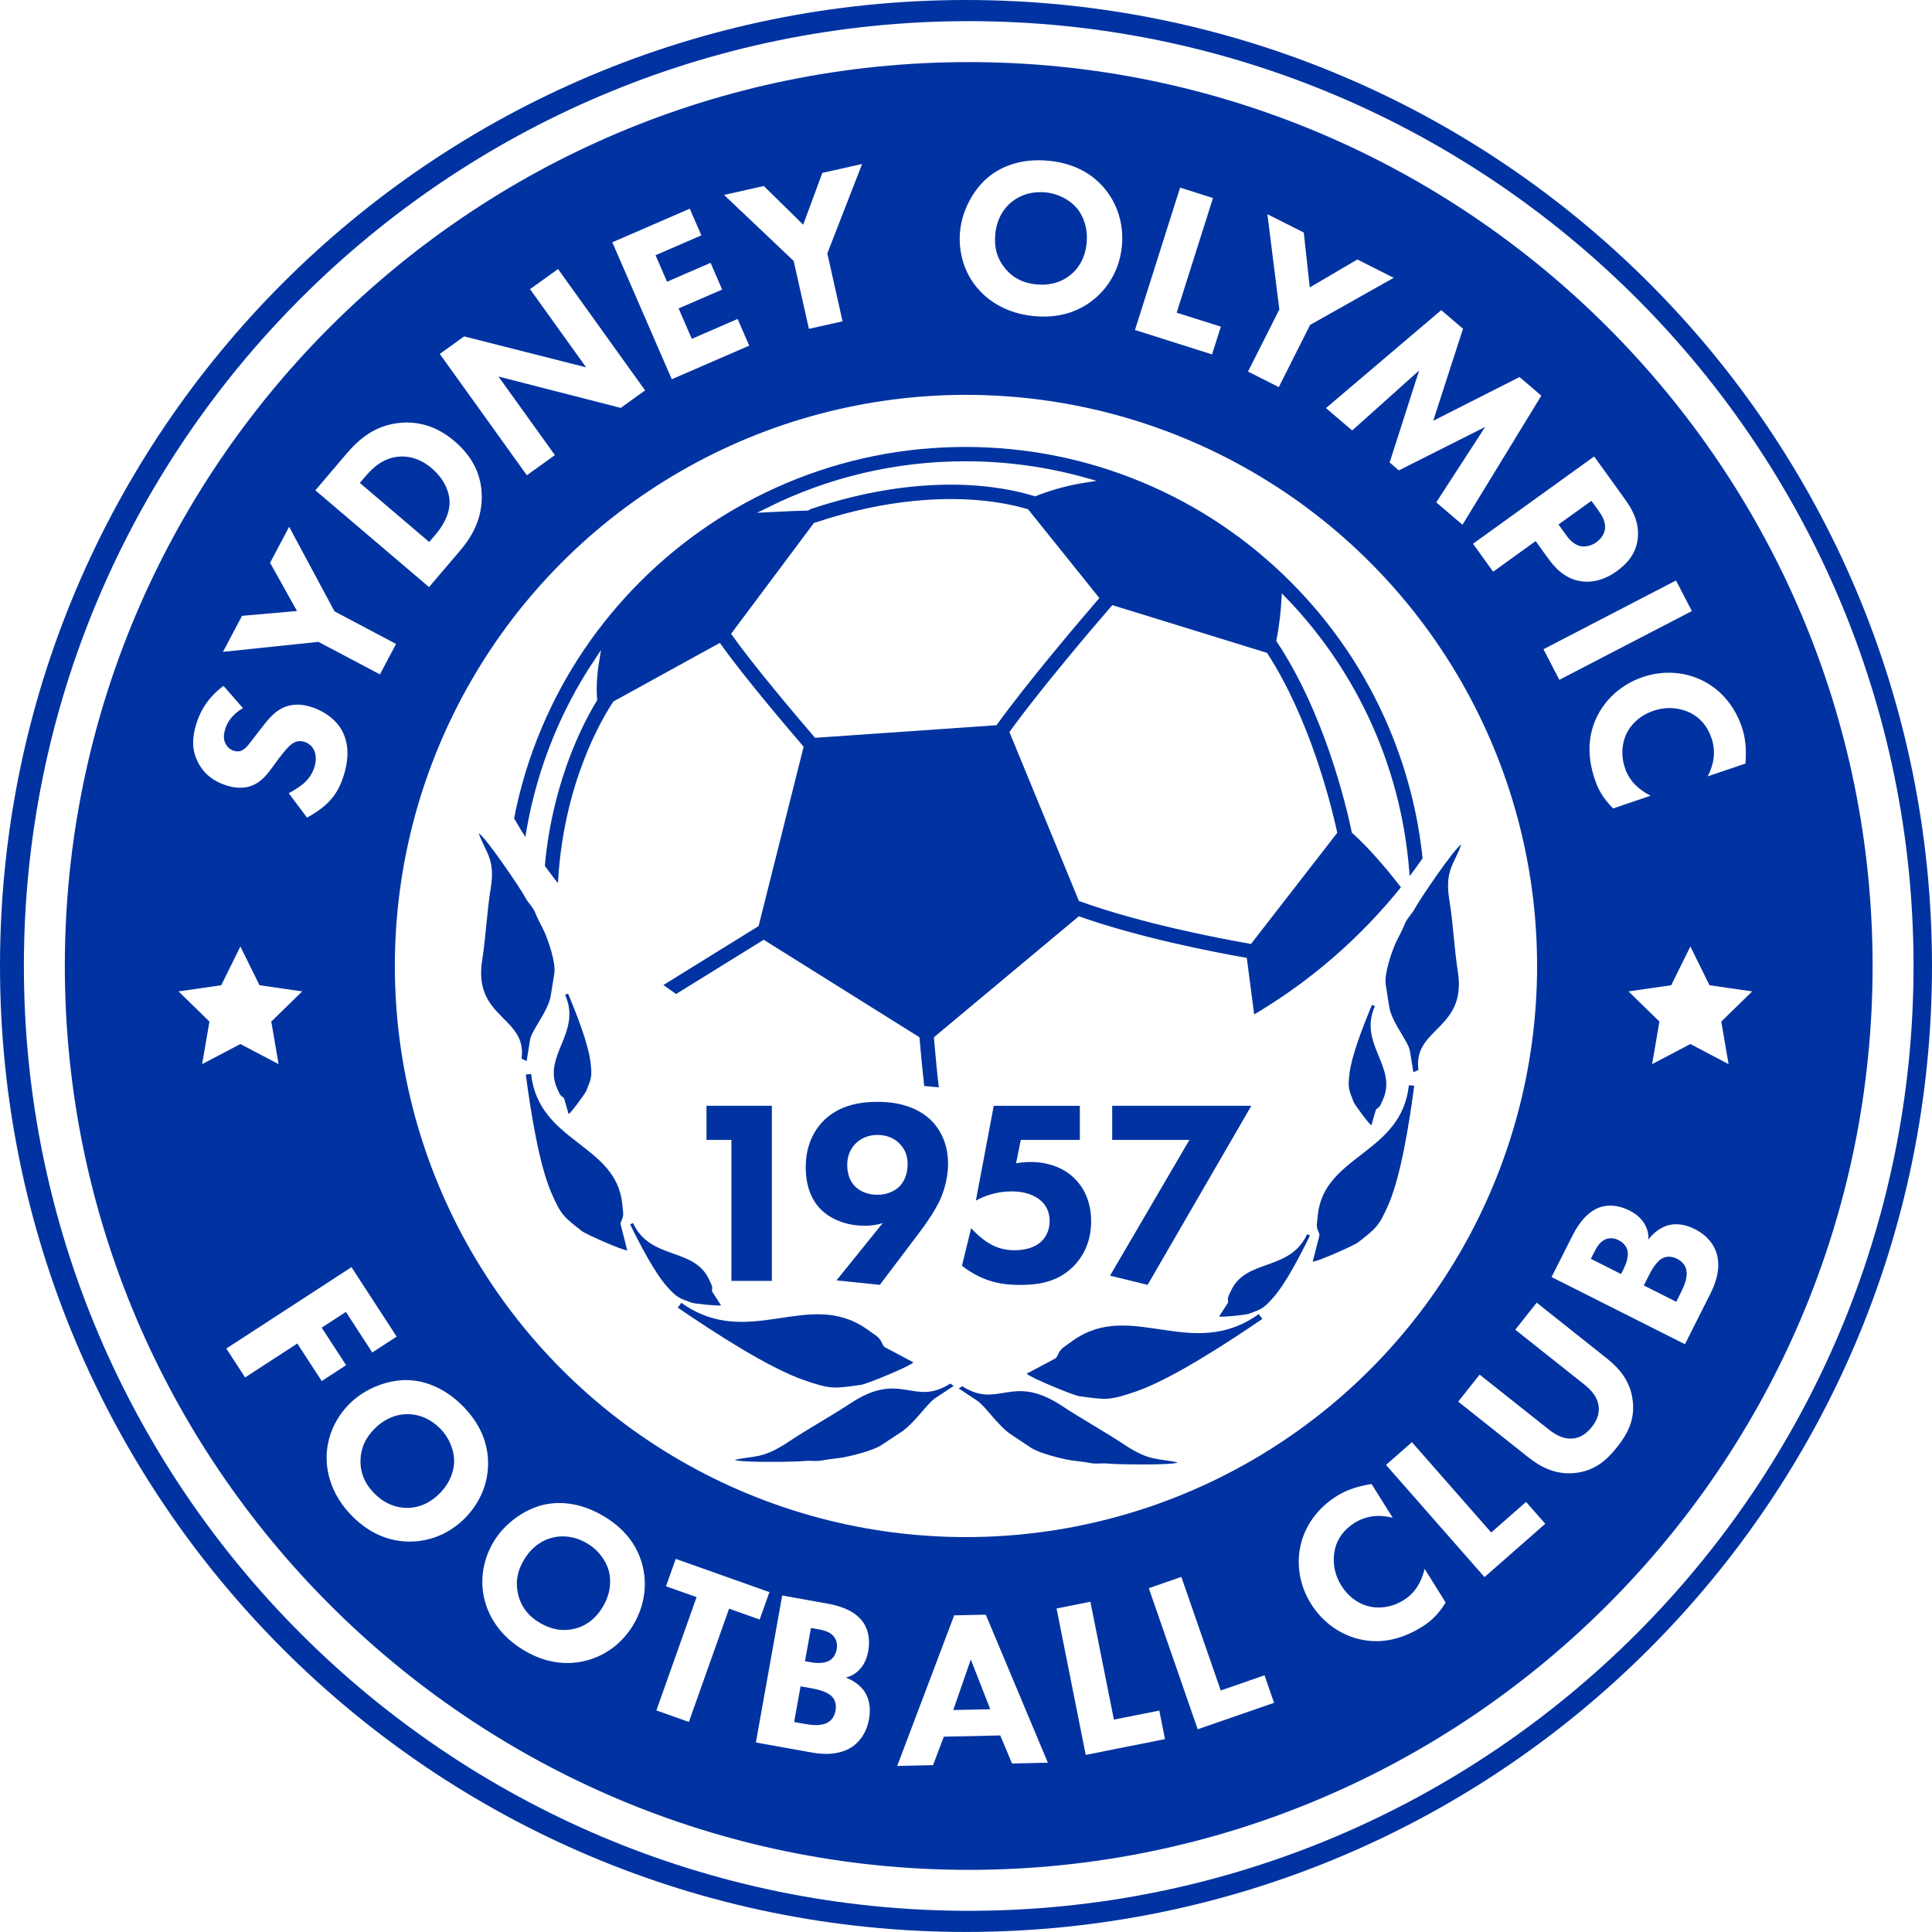 <?xml version="1.0" encoding="UTF-8"?>
<!-- Generator: Adobe Illustrator 27.9.0, SVG Export Plug-In . SVG Version: 6.00 Build 0)  -->
<svg xmlns="http://www.w3.org/2000/svg" xmlns:xlink="http://www.w3.org/1999/xlink" version="1.1" x="0px" y="0px" viewBox="0 0 388.35 388.35" style="enable-background:new 0 0 388.35 388.35;" xml:space="preserve">
<style type="text/css">
	.st0{fill:none;}
	.st1{fill-rule:evenodd;clip-rule:evenodd;fill:none;stroke:#3F6731;stroke-miterlimit:10;}
	.st2{fill:#0033A1;}
	.st3{fill:#FFFFFF;}
	.st4{fill-rule:evenodd;clip-rule:evenodd;fill:#3F6731;}
	.st5{fill-rule:evenodd;clip-rule:evenodd;fill:none;stroke:url(#SVGID_1_);stroke-miterlimit:10;}
	.st6{fill-rule:evenodd;clip-rule:evenodd;fill:#0033A1;}
	.st7{fill:none;stroke:#FFFFFF;stroke-miterlimit:10;}
</style>
<pattern x="-89.29" y="-80.29" width="187.84" height="187.84" patternUnits="userSpaceOnUse" id="Unnamed_Pattern" viewBox="0 -187.84 187.84 187.84" style="overflow:visible;">
	<g>
		<rect y="-187.84" class="st0" width="187.84" height="187.84"></rect>
		<circle class="st1" cx="93.92" cy="-93.92" r="93.42"></circle>
	</g>
</pattern>
<g id="Layer_1">
	<path class="st2" d="M388.35,194.17C388.35,86.93,301.41,0,194.17,0S0,86.93,0,194.17c0,107.24,86.93,194.17,194.17,194.17   S388.35,301.41,388.35,194.17L388.35,194.17z"></path>
	<path class="st0" d="M164.52,115.92c3.22-0.29,6.59,0.2,7.8,0.41c-10.9-7.28-23.48-12.22-37.03-14.15   c-1.55,1.01-3.08,2.05-4.58,3.14c9.56,0.85,17.39,3.16,22.81,5.26C158.72,112.59,162.46,114.66,164.52,115.92z"></path>
	<path class="st0" d="M115.28,150.15l-10.99-17.75c-9.93,14.49-16.47,31.48-18.47,49.81c3.17-0.36,6.54-0.7,10.03-0.99   L115.28,150.15z"></path>
	<path class="st3" d="M125.47,280.64c0.64-0.02,1.28-0.07,1.91-0.11c-0.29-0.23-0.58-0.46-0.86-0.69   C126.1,280.17,125.74,280.44,125.47,280.64z"></path>
	<path class="st3" d="M194.72,384.09C89.99,384.09,4.8,298.9,4.8,194.17S89.99,4.25,194.72,4.25c104.72,0,189.92,85.2,189.92,189.92   S299.44,384.09,194.72,384.09L194.72,384.09z M194.72,12.48c-100.19,0-181.69,81.51-181.69,181.69s81.51,181.69,181.69,181.69   c100.19,0,181.69-81.51,181.69-181.69S294.9,12.48,194.72,12.48L194.72,12.48z"></path>
	<polygon class="st3" points="48.32,190.25 52.16,198.04 60.75,199.28 54.53,205.34 56,213.9 48.32,209.86 40.63,213.9 42.1,205.34    35.88,199.28 44.47,198.04  "></polygon>
	<polygon class="st3" points="339.78,190.25 343.62,198.04 352.21,199.28 345.99,205.34 347.46,213.9 339.78,209.86 332.09,213.9    333.56,205.34 327.34,199.28 335.93,198.04  "></polygon>
	<pattern id="SVGID_1_" xlink:href="#Unnamed_Pattern" patternTransform="matrix(1 0 0 1 -167.131 83.93)">
	</pattern>
	<circle class="st5" cx="195.26" cy="194.31" r="93.42"></circle>
	<circle class="st3" cx="194.17" cy="194.17" r="114.8"></circle>
	<path class="st3" d="M193.26,300.47c-58.61,0-106.3-47.69-106.3-106.3s47.69-106.3,106.3-106.3c58.61,0,106.3,47.69,106.3,106.3   S251.87,300.47,193.26,300.47L193.26,300.47z"></path>
	<g>
		<path class="st6" d="M125.07,241.89c-1.31-12.02-16.81-12.2-18.31-26.01l-1.07,0.11c0.98,7.45,2.67,18.1,5.15,23.81    c1.97,4.52,2.51,4.8,6.09,7.64c0.79,0.63,8.21,3.92,9.16,3.9l-1.32-5.16c-0.18-0.74,0.64-1.08,0.48-2.53L125.07,241.89    L125.07,241.89z"></path>
		<path class="st6" d="M174.35,267.24c-11.77-8.42-23.87,4.3-37.39-5.36l-0.72,0.97c7.42,5.07,18.26,12.09,25.29,14.54    c5.56,1.94,6.23,1.71,11.53,0.98c1.17-0.16,9.83-3.72,10.55-4.52l-5.64-2.99c-0.8-0.43-0.48-1.38-1.89-2.4L174.35,267.24    L174.35,267.24z"></path>
		<path class="st6" d="M142.54,257.21c-3.02-6.57-11.83-3.83-15.3-11.37l-0.58,0.26c1.97,4.04,4.95,9.76,7.44,12.54    c1.97,2.2,2.33,2.26,4.9,3.21c0.57,0.21,5.39,0.71,5.93,0.53l-1.73-2.68c-0.24-0.38,0.16-0.73-0.21-1.52L142.54,257.21    L142.54,257.21z"></path>
		<path class="st6" d="M111.98,218.76l0.43,0.96c0.36,0.79,0.88,0.73,1.01,1.17l0.88,3.05c0.5-0.27,3.34-4.13,3.56-4.69    c1-2.51,1.19-2.81,0.84-5.72c-0.44-3.68-2.78-9.68-4.52-13.81l-0.59,0.25C116.99,207.55,109.03,212.16,111.98,218.76    L111.98,218.76z"></path>
		<path class="st6" d="M111.43,195.62c0.34-2.13-1.3-6.81-2.04-8.4c-0.59-1.25-1.24-2.33-1.77-3.67c-0.53-1.32-1.47-2.04-2.07-3.21    c-0.89-1.71-8.07-12.28-9.31-12.82c1.39,3.95,3.4,5.11,2.37,11.23c-0.69,4.09-1,10-1.67,14.13c-1.95,11.91,9.06,11.37,7.9,19.93    l1.02,0.46l0.69-4.27c0.3-1.92,3.66-5.73,4.16-8.87L111.43,195.62L111.43,195.62z"></path>
		<path class="st6" d="M177.2,290.46l3.9-2.57c2.71-1.79,5.27-5.78,6.92-6.87l3.68-2.44l-0.69-0.46c-7.44,4.74-9.88-2.81-20.15,4.02    c-3.56,2.36-8.83,5.31-12.35,7.67c-5.27,3.52-6.86,2.73-10.8,3.64c0.82,0.57,12.31,0.42,14.09,0.22c1.21-0.14,2.12,0.15,3.46-0.11    c1.35-0.27,2.5-0.34,3.79-0.53C170.69,292.77,175.36,291.68,177.2,290.46L177.2,290.46z"></path>
	</g>
	<g>
		<path class="st6" d="M264.9,244.15l-0.19,1.76c-0.16,1.45,0.66,1.79,0.48,2.53l-1.32,5.16c0.95,0.02,8.37-3.27,9.16-3.9    c3.58-2.84,4.12-3.12,6.09-7.64c2.48-5.71,4.17-16.36,5.15-23.81l-1.07-0.11C281.71,231.95,266.21,232.13,264.9,244.15    L264.9,244.15z"></path>
		<path class="st6" d="M215.62,269.5l-1.72,1.23c-1.42,1.01-1.09,1.97-1.89,2.4l-5.64,2.99c0.72,0.8,9.37,4.36,10.55,4.52    c5.3,0.73,5.97,0.96,11.53-0.98c7.02-2.45,17.86-9.47,25.29-14.54l-0.72-0.97C239.49,273.8,227.39,261.08,215.62,269.5    L215.62,269.5z"></path>
		<path class="st6" d="M247.43,259.47l-0.44,0.96c-0.36,0.79,0.04,1.14-0.21,1.52l-1.73,2.68c0.53,0.18,5.36-0.32,5.93-0.53    c2.57-0.95,2.93-1.01,4.9-3.21c2.49-2.78,5.47-8.5,7.44-12.54l-0.58-0.26C259.26,255.64,250.45,252.9,247.43,259.47L247.43,259.47    z"></path>
		<path class="st6" d="M277.99,221.02c2.95-6.6-5.01-11.21-1.62-18.78l-0.59-0.25c-1.74,4.14-4.08,10.14-4.52,13.81    c-0.35,2.91-0.15,3.21,0.84,5.72c0.22,0.56,3.07,4.42,3.56,4.69l0.88-3.05c0.13-0.43,0.66-0.37,1.01-1.17L277.99,221.02    L277.99,221.02z"></path>
		<path class="st6" d="M278.54,197.88l0.71,4.51c0.5,3.14,3.86,6.95,4.16,8.87l0.69,4.27l1.02-0.46c-1.16-8.56,9.85-8.02,7.9-19.93    c-0.67-4.12-0.98-10.04-1.67-14.13c-1.02-6.12,0.99-7.28,2.37-11.23c-1.25,0.54-8.42,11.12-9.31,12.82    c-0.6,1.16-1.55,1.89-2.07,3.21c-0.53,1.34-1.18,2.41-1.77,3.67C279.83,191.07,278.2,195.75,278.54,197.88L278.54,197.88z"></path>
		<path class="st6" d="M207.22,291c1.84,1.21,6.52,2.3,8.15,2.55c1.29,0.19,2.44,0.26,3.79,0.53c1.33,0.26,2.24-0.03,3.46,0.11    c1.79,0.2,13.27,0.36,14.09-0.22c-3.94-0.91-5.53-0.12-10.8-3.64c-3.52-2.35-8.8-5.31-12.35-7.67    c-10.27-6.82-12.71,0.72-20.15-4.02l-0.69,0.46l3.68,2.44c1.66,1.09,4.21,5.09,6.92,6.87L207.22,291L207.22,291z"></path>
	</g>
	<g id="XMLID_2_">
		<g>
			<path class="st2" d="M157.88,96.65c11.46-4.84,23.63-7.31,36.17-7.31c12.55,0,24.71,2.46,36.17,7.31     c11.07,4.68,21,11.38,29.53,19.91c8.54,8.54,15.24,18.47,19.91,29.53c3.6,8.52,5.89,17.43,6.82,26.59     c-1.14,1.64-2.31,3.24-3.54,4.8c-1.17-22.12-10.38-42.1-24.81-57.05c-0.12,2.01-0.4,5.13-1.03,8.29     c9.52,14.31,13.92,32.65,15.13,38.39c4.02,3.59,8.08,8.66,10.04,11.23c-8.44,10.57-18.79,19.54-30.54,26.37l-1.53-11.75     c-6.69-1.17-21.05-3.97-33.22-8.22l-28.71,23.97c0.3,3.63,0.66,7.12,1.04,10.39c-1.33-0.1-2.65-0.22-3.96-0.37     c-0.36-3.15-0.69-6.48-0.98-9.95l-30.83-19.3L135.9,200.4c-1.16-0.79-2.31-1.61-3.43-2.44l19.59-12.13l8.94-35.61     c-3.2-3.72-12.03-14.12-16.44-20.34l-20.9,11.5c-0.75,1.13-3.37,5.25-5.86,11.69c-2.27,5.91-4.81,14.84-5.19,25.82     c-1.24-1.54-2.44-3.11-3.6-4.71c0.84-9.49,3.15-17.26,5.22-22.64c2-5.15,4.06-8.87,5.31-10.92c-0.29-3.2,0.2-6.54,0.4-7.74     c-7.22,10.82-12.13,23.31-14.03,36.76c-1.07-1.66-2.1-3.34-3.09-5.05c1.21-6.33,3.09-12.51,5.62-18.5     c4.68-11.06,11.38-20.99,19.91-29.53C136.89,108.03,146.82,101.33,157.88,96.65z M218.09,96.5c-7.65-2.13-15.71-3.29-24.04-3.29     c-14.18,0-27.59,3.33-39.49,9.22c3.49-0.18,5.99-0.28,7.74-0.32c0.17-0.13,0.36-0.23,0.56-0.3c11.19-3.74,20.68-4.91,28.22-4.91     c7.99,0,13.76,1.32,16.97,2.32C210.38,98.31,213.83,97.18,218.09,96.5z M197.34,101.12c-7.1-0.69-18.62-0.51-33.26,4.39     c-0.05,0.02-0.11,0.04-0.17,0.05l-16.33,21.86c4.22,6.01,13.36,16.76,16.47,20.39l35.99-2.5c6.2-8.58,16.03-20.14,20.29-25.09     l-13.98-17.41C204.32,102.21,201.27,101.5,197.34,101.12z M254.37,131.66l-30.63-9.45c-3.88,4.5-13.93,16.27-20.28,25l13.78,33.5     c12.19,4.39,27.41,7.32,34,8.49l17.02-21.93C266.93,161.26,262.73,144.65,254.37,131.66z"></path>
			<path class="st3" d="M194.05,93.22c8.33,0,16.39,1.15,24.04,3.29c-4.26,0.67-7.71,1.81-10.04,2.73c-3.22-1-8.98-2.32-16.97-2.32     c-7.53,0-17.03,1.17-28.22,4.91c-0.2,0.07-0.39,0.17-0.56,0.3c-1.76,0.04-4.25,0.14-7.74,0.32     C166.45,96.54,179.86,93.22,194.05,93.22z"></path>
			<path class="st3" d="M164.08,105.5c14.64-4.89,26.16-5.08,33.26-4.39c3.93,0.39,6.98,1.09,9.01,1.68l13.98,17.41     c-4.26,4.95-14.08,16.52-20.29,25.09l-35.99,2.5c-3.11-3.62-12.25-14.37-16.47-20.39l16.33-21.86     C163.97,105.54,164.03,105.52,164.08,105.5z"></path>
			<path class="st3" d="M223.73,122.21l30.63,9.45c8.37,12.99,12.57,29.61,13.9,35.61l-17.02,21.93c-6.59-1.16-21.82-4.1-34-8.49     l-13.78-33.5C209.81,138.48,219.85,126.7,223.73,122.21z"></path>
			<path class="st3" d="M257.08,128.72c0.64-3.16,0.91-6.27,1.03-8.29c14.43,14.95,23.64,34.93,24.81,57.05l-0.67,0.85     c-1.97-2.56-6.02-7.63-10.04-11.23C271,161.37,266.6,143.03,257.08,128.72z"></path>
		</g>
		<g>
			<path class="st7" d="M282.93,177.48c1.23-1.57,2.4-3.17,3.54-4.8c-0.93-9.16-3.22-18.07-6.82-26.59     c-4.67-11.06-11.37-20.99-19.91-29.53c-8.53-8.53-18.46-15.23-29.53-19.91c-11.45-4.84-23.62-7.31-36.17-7.31     c-12.54,0-24.7,2.46-36.17,7.31c-11.06,4.68-20.99,11.38-29.53,19.91c-8.53,8.54-15.23,18.47-19.91,29.53     c-2.53,5.99-4.41,12.17-5.62,18.5c0.98,1.71,2.01,3.39,3.09,5.05c1.91-13.46,6.82-25.95,14.03-36.76c-0.2,1.2-0.68,4.55-0.4,7.74     c-1.25,2.04-3.31,5.77-5.31,10.92c-2.07,5.38-4.38,13.15-5.22,22.64c1.16,1.61,2.36,3.18,3.6,4.71     c0.38-10.98,2.92-19.91,5.19-25.82c2.48-6.44,5.1-10.56,5.86-11.69l20.9-11.5c4.41,6.21,13.24,16.62,16.44,20.34l-8.94,35.61     l-19.59,12.13c1.12,0.83,2.27,1.65,3.43,2.44l17.62-10.91l30.83,19.3c0.29,3.46,0.63,6.8,0.98,9.95     c1.31,0.15,2.63,0.27,3.96,0.37c-0.39-3.28-0.74-6.76-1.04-10.39l28.71-23.97c12.17,4.25,26.53,7.05,33.22,8.22l1.53,11.75     c11.75-6.83,22.1-15.8,30.54-26.37c-1.97-2.56-6.02-7.63-10.04-11.23c-1.21-5.74-5.61-24.08-15.13-38.39     c0.64-3.16,0.91-6.27,1.03-8.29C272.55,135.38,281.76,155.36,282.93,177.48z"></path>
			<path class="st7" d="M254.37,131.66c8.37,12.99,12.57,29.61,13.9,35.61l-17.02,21.93c-6.59-1.16-21.82-4.1-34-8.49l-13.78-33.5     c6.35-8.73,16.4-20.51,20.28-25L254.37,131.66z"></path>
			<path class="st7" d="M194.05,93.22c8.33,0,16.39,1.15,24.04,3.29c-4.26,0.67-7.71,1.81-10.04,2.73c-3.22-1-8.98-2.32-16.97-2.32     c-7.53,0-17.03,1.17-28.22,4.91c-0.2,0.07-0.39,0.17-0.56,0.3c-1.76,0.04-4.25,0.14-7.74,0.32     C166.45,96.54,179.86,93.22,194.05,93.22z"></path>
			<path class="st7" d="M163.91,105.55c0.06-0.01,0.12-0.03,0.17-0.05c14.64-4.89,26.16-5.08,33.26-4.39     c3.93,0.39,6.98,1.09,9.01,1.68l13.98,17.41c-4.26,4.95-14.08,16.52-20.29,25.09l-35.99,2.5c-3.11-3.62-12.25-14.37-16.47-20.39     L163.91,105.55z"></path>
		</g>
	</g>
</g>
<g id="Layer_2">
	<g>
		<path class="st3" d="M48.83,142.34c-2.6,1.55-3.3,3.36-3.55,4.18c-0.28,0.9-0.5,2.06,0.13,3.1c0.3,0.56,0.85,1.06,1.58,1.29    c0.69,0.21,1.27,0.16,1.79-0.15c0.86-0.49,1.42-1.4,2.75-3.11l1.48-1.9c0.86-1.1,1.98-2.45,3.4-3.24c2.11-1.18,4.3-0.98,5.98-0.46    c2.97,0.92,5.23,2.75,6.31,4.73c1.88,3.36,1,7.14,0.41,9.03c-0.64,2.06-1.5,3.78-2.96,5.3c-1.18,1.24-3.03,2.5-4.44,3.24    l-3.67-4.9c0.96-0.5,2.3-1.36,3.02-1.99c1.03-0.91,1.73-1.96,2.15-3.29c0.27-0.86,0.47-2.12-0.06-3.31c-0.3-0.71-0.93-1.42-2-1.75    c-0.95-0.29-1.67-0.09-2.37,0.35c-0.88,0.57-2.07,2.14-2.63,2.86l-1.55,2.11c-0.88,1.19-1.96,2.55-3.51,3.29    c-2.06,1.01-4.14,0.6-5.52,0.18c-2.54-0.79-4.45-2.22-5.68-4.49c-1.44-2.66-1.25-5.24-0.43-7.9c0.61-1.98,1.94-5.05,5.47-7.64    L48.83,142.34z"></path>
		<path class="st3" d="M64.01,129.02l-19.19,2.01l3.83-7.24l11.05-0.97l-5.41-9.69l3.83-7.24l9.12,17l12.37,6.55l-3.24,6.12    L64.01,129.02z"></path>
		<path class="st3" d="M69.54,91.33c2.57-3.02,5.73-5.82,10.83-6.33c3.67-0.36,7.43,0.65,10.99,3.68c3.6,3.06,5.15,6.51,5.43,10    c0.5,5.87-2.61,10.01-4.25,11.93l-6.3,7.4L63.39,98.56L69.54,91.33z M86.28,108.95l1.2-1.41c0.93-1.1,2.87-3.58,2.89-6.52    c0.02-2.11-1.08-4.77-3.62-6.92c-2.47-2.1-4.89-2.45-6.54-2.32c-3.17,0.25-5.31,2.28-6.68,3.89l-1.2,1.4L86.28,108.95z"></path>
		<path class="st3" d="M105.9,95.53L88.4,71.14l4.9-3.52l24.52,6.22l-11.28-15.72l5.63-4.04l17.5,24.39l-4.9,3.52l-24.57-6.3    l11.34,15.79L105.9,95.53z"></path>
		<path class="st3" d="M140.98,47.31l-9.21,3.99l2.31,5.33l8.75-3.8l2.33,5.37l-8.75,3.8l2.65,6.11l9.21-4l2.33,5.37l-15.57,6.75    L123.08,48.7l15.57-6.75L140.98,47.31z"></path>
		<path class="st3" d="M159.54,52.46l-14-13.28l7.99-1.79l7.92,7.77l3.85-10.41l7.99-1.79l-6.99,17.98l3.06,13.65l-6.76,1.51    L159.54,52.46z"></path>
		<path class="st3" d="M221.97,37.82c2.55,3.01,3.99,7.14,3.53,11.75c-0.4,3.98-2.24,7.92-5.78,10.73    c-3.04,2.41-6.98,3.73-11.99,3.23c-5.6-0.56-9.18-3.18-11.2-5.55c-2.6-2.97-3.98-7.18-3.54-11.57c0.43-4.3,2.79-8.45,5.74-10.87    c2.22-1.81,6.17-3.81,12.12-3.22C215.5,32.79,219.26,34.61,221.97,37.82z M203.38,40.57c-1.42,1.12-2.99,3.18-3.32,6.5    c-0.27,2.73,0.4,5.01,2.06,6.99c1.74,2.03,3.83,2.87,6.16,3.1c3.04,0.3,5.31-0.6,6.88-1.89c1.28-1,2.92-2.96,3.26-6.41    c0.31-3.09-0.72-5.5-1.93-6.98c-1.33-1.58-3.59-2.94-6.33-3.21C207.57,38.42,205.15,39.12,203.38,40.57z"></path>
		<path class="st3" d="M243.82,39.81l-7.3,23.04l8.88,2.81l-1.77,5.58l-15.49-4.91l9.07-28.62L243.82,39.81z"></path>
		<path class="st3" d="M257.16,62.2l-2.4-19.14l7.31,3.68l1.2,11.03l9.57-5.61l7.31,3.68l-16.81,9.47l-6.29,12.5l-6.19-3.12    L257.16,62.2z"></path>
		<path class="st3" d="M266.53,82.03l23.17-19.69l4.38,3.74l-5.99,18.5l17.35-8.79l4.38,3.74l-15.85,25.95l-5.27-4.5l9.83-15.16    l-17.35,8.73l-1.85-1.58l5.93-18.5L271.8,86.53L266.53,82.03z"></path>
		<path class="st3" d="M326.61,100.31c1.53,2.12,2.92,4.67,2.6,7.84c-0.32,3.4-2.52,5.42-4.2,6.64c-3.07,2.21-5.62,2.28-7.23,2.05    c-3.37-0.51-5.39-2.94-6.63-4.65l-2.47-3.43l-8.54,6.16l-4.05-5.62l24.35-17.55L326.61,100.31z M313.27,105.43l1.45,2.01    c0.55,0.77,1.56,2.09,3.1,2.37c0.88,0.14,2.01-0.06,3.07-0.82c1.02-0.74,1.6-1.71,1.72-2.62c0.2-1.42-0.56-2.7-1.35-3.8l-1.37-1.9    L313.27,105.43z"></path>
		<path class="st3" d="M340.08,122.83l-26.64,13.82l-3.19-6.15l26.64-13.82L340.08,122.83z"></path>
		<path class="st3" d="M324.26,162.5c-2.13-2.08-3.08-4.04-3.66-5.75c-1.78-5.24-1.19-9.39,0.35-12.57    c1.61-3.39,4.72-6.54,9.28-8.09c4.48-1.52,8.86-0.91,12.2,0.81c3.28,1.69,6.19,4.79,7.69,9.23c0.64,1.88,0.99,4.18,0.73,7.35    l-7.59,2.57c1.04-1.97,1.8-4.65,0.77-7.67c-0.81-2.39-2.23-4.05-4.18-5.05c-2.07-1.06-4.75-1.38-7.47-0.46    c-2.94,1-4.63,2.9-5.43,4.59c-0.4,0.8-1.49,3.45-0.31,6.95c0.58,1.71,1.83,3.85,5.15,5.53L324.26,162.5z"></path>
	</g>
	<g>
		<path class="st3" d="M74.83,271.86l-5.3-8.15l-4.87,3.16l4.91,7.54l-4.9,3.19l-4.91-7.54l-10.49,6.82l-3.78-5.81l25.16-16.36    l9.08,13.96L74.83,271.86z"></path>
		<path class="st3" d="M98.11,294.01c0.04,3.95-1.49,8.04-4.79,11.29c-2.85,2.81-6.78,4.66-11.29,4.57    c-3.88-0.09-7.75-1.58-11.29-5.17c-3.95-4-5.03-8.31-5.08-11.42c-0.1-3.95,1.52-8.07,4.66-11.17c3.08-3.03,7.54-4.72,11.36-4.7    c2.86,0.02,7.18,1,11.39,5.26C96.35,286.02,98.07,289.81,98.11,294.01z M82.04,284.26c-1.81-0.04-4.33,0.54-6.7,2.88    c-1.95,1.93-2.89,4.12-2.88,6.7c0.05,2.67,1.11,4.65,2.76,6.32c2.15,2.18,4.47,2.92,6.5,2.94c1.62,0.04,4.14-0.42,6.6-2.85    c2.21-2.18,2.96-4.69,2.97-6.6c-0.02-2.07-0.89-4.56-2.82-6.51C86.65,285.28,84.33,284.28,82.04,284.26z"></path>
		<path class="st3" d="M129.08,314.42c1.04,3.81,0.61,8.15-1.75,12.14c-2.04,3.45-5.37,6.24-9.76,7.3c-3.78,0.9-7.9,0.45-12.24-2.12    c-4.84-2.87-6.99-6.75-7.82-9.76c-1.1-3.79-0.59-8.19,1.66-11.99c2.2-3.72,6.09-6.49,9.79-7.44c2.77-0.71,7.2-0.86,12.35,2.19    C125.34,307.13,127.97,310.36,129.08,314.42z M111.05,309.08c-1.77,0.42-4.05,1.63-5.75,4.5c-1.4,2.36-1.75,4.72-1.08,7.21    c0.73,2.57,2.26,4.22,4.28,5.41c2.63,1.56,5.07,1.69,7.04,1.18c1.58-0.37,3.9-1.46,5.66-4.44c1.58-2.67,1.67-5.29,1.19-7.14    c-0.54-2-2.02-4.18-4.39-5.58C115.77,308.89,113.27,308.51,111.05,309.08z"></path>
		<path class="st3" d="M146.55,323.36l-8.08,22.77l-6.53-2.32l8.08-22.77l-6.15-2.18l1.96-5.51l18.83,6.68l-1.96,5.51L146.55,323.36    z"></path>
		<path class="st3" d="M166.26,322.33c1.59,0.29,5.21,1.02,7.13,3.61c1.58,2.16,1.36,4.68,1.13,5.96c-0.21,1.15-0.62,2.45-1.65,3.59    c-0.98,1.1-2.11,1.54-2.87,1.73c1.38,0.47,2.85,1.47,3.72,2.72c0.8,1.15,1.43,3,0.96,5.61c-0.53,2.97-2.02,4.62-3.37,5.57    c-2.86,1.91-6.43,1.46-8.25,1.13l-11.12-1.99l5.29-29.55L166.26,322.33z M159.63,346.15l1.64,0.29c1.73,0.31,3.82,0.64,5.26-0.29    c0.72-0.46,1.23-1.24,1.42-2.31c0.21-1.2-0.13-2.08-0.5-2.56c-1-1.32-3.3-1.73-4.67-1.98l-1.86-0.33L159.63,346.15z     M161.81,333.92l1.11,0.2c0.93,0.17,2.5,0.31,3.61-0.22c0.7-0.33,1.43-1.11,1.66-2.4c0.23-1.29-0.25-2.19-0.71-2.69    c-0.84-0.93-2.17-1.16-3.41-1.39l-1.06-0.19L161.81,333.92z"></path>
		<path class="st3" d="M201.06,348.84l-11.34,0.25l-2.17,5.72l-7.2,0.16l11.45-30.27l6.35-0.14l12.48,29.76l-7.2,0.16L201.06,348.84    z M199.05,343.57l-3.91-10l-3.52,10.16L199.05,343.57z"></path>
		<path class="st3" d="M219.18,321.96l4.72,23.7l9.13-1.82l1.14,5.74l-15.93,3.17l-5.86-29.43L219.18,321.96z"></path>
		<path class="st3" d="M237.46,316.97l7.92,22.83l8.8-3.05l1.92,5.53l-15.35,5.32l-9.83-28.36L237.46,316.97z"></path>
		<path class="st3" d="M290.59,322.12c-1.54,2.55-3.22,3.93-4.75,4.88c-4.69,2.94-8.86,3.31-12.31,2.55    c-3.67-0.78-7.45-3.09-10.01-7.17c-2.51-4.01-2.93-8.41-2.02-12.06c0.89-3.58,3.24-7.12,7.21-9.61c1.68-1.05,3.84-1.92,6.99-2.41    l4.25,6.79c-2.16-0.56-4.94-0.68-7.65,1.01c-2.14,1.34-3.42,3.1-3.95,5.23c-0.55,2.26-0.26,4.94,1.27,7.38    c1.65,2.63,3.88,3.83,5.72,4.22c0.87,0.2,3.7,0.66,6.83-1.3c1.53-0.96,3.32-2.66,4.19-6.28L290.59,322.12z"></path>
		<path class="st3" d="M283.81,289.89l15.94,18.16l7-6.15l3.86,4.39l-12.21,10.72l-19.8-22.55L283.81,289.89z"></path>
		<path class="st3" d="M322.82,272.92c2.26,1.79,4.82,4.28,5.36,8.51c0.54,4.1-1.18,6.99-3.14,9.46c-1.96,2.47-4.38,4.79-8.5,5.2    c-4.24,0.42-7.25-1.51-9.51-3.3l-13.92-11.05l4.31-5.43l13.78,10.94c1.02,0.81,2.8,2.11,4.93,1.9c1.78-0.14,3.02-1.28,3.83-2.3    c0.81-1.02,1.64-2.49,1.37-4.26c-0.28-2.11-1.95-3.56-2.97-4.37l-13.78-10.94l4.31-5.43L322.82,272.92z"></path>
		<path class="st3" d="M316.01,248.51c0.73-1.45,2.47-4.7,5.49-5.8c2.52-0.9,4.87,0.03,6.04,0.62c1.04,0.53,2.17,1.29,2.97,2.6    c0.78,1.25,0.88,2.46,0.84,3.24c0.85-1.19,2.22-2.31,3.67-2.79c1.33-0.44,3.28-0.52,5.65,0.68c2.69,1.36,3.86,3.25,4.37,4.82    c1.02,3.28-0.44,6.58-1.27,8.23l-5.08,10.09l-26.81-13.5L316.01,248.51z M325.85,256.09l0.51-1.01c0.42-0.84,1.01-2.31,0.82-3.52    c-0.12-0.76-0.66-1.69-1.83-2.28c-1.17-0.59-2.17-0.39-2.78-0.09c-1.13,0.54-1.74,1.75-2.3,2.87l-0.49,0.97L325.85,256.09z     M336.94,261.67l0.75-1.49c0.79-1.57,1.7-3.48,1.22-5.13c-0.24-0.83-0.84-1.53-1.81-2.02c-1.08-0.55-2.03-0.47-2.6-0.25    c-1.55,0.58-2.6,2.67-3.23,3.92l-0.85,1.69L336.94,261.67z"></path>
	</g>
	<g>
		<path class="st2" d="M147.02,229.13h-5.01v-6.86h13.14v35.2h-8.13V229.13z"></path>
		<path class="st2" d="M168.14,257.37l9.29-11.51c-1.21,0.37-2.38,0.53-3.54,0.53c-3.8,0-6.91-1.32-8.87-3.27    c-1.9-1.9-3.06-4.7-3.06-8.5c0-5.23,2.38-8.08,3.43-9.18c3.43-3.59,8.23-3.96,11.03-3.96c5.54,0,8.71,1.85,10.56,3.54    c1.74,1.64,3.59,4.54,3.59,8.92c0,2.22-0.53,4.8-1.58,7.18c-0.9,1.95-2.48,4.38-4.12,6.54l-8.02,10.61L168.14,257.37z     M172.15,229.71c-0.69,0.63-1.85,2.01-1.85,4.43c0,2.22,0.79,3.64,1.79,4.54c1.11,1,2.69,1.48,4.28,1.48    c1.79,0,3.27-0.63,4.28-1.53c0.84-0.79,1.79-2.22,1.79-4.64c0-1.69-0.53-3.06-1.79-4.28c-0.84-0.79-2.22-1.58-4.28-1.58    C174.74,228.13,173.21,228.71,172.15,229.71z"></path>
		<path class="st2" d="M217.07,229.13h-11.88l-0.95,4.7c0.9-0.16,2.01-0.26,2.9-0.26c3.96,0,7.02,1.42,8.97,3.43    c1.58,1.58,3.22,4.33,3.22,8.5c0,4.54-1.95,7.44-3.59,9.08c-3.22,3.17-7.07,3.7-10.66,3.7c-3.32,0-7.28-0.42-11.72-3.85l1.85-7.55    c0.95,1.06,2.27,2.22,3.38,2.9c1.48,0.95,3.22,1.53,5.33,1.53c1.85,0,3.75-0.42,5.01-1.43c1.11-0.84,2.06-2.38,2.06-4.43    c0-2.11-0.95-3.38-1.79-4.12c-0.42-0.37-2.16-1.85-5.86-1.85c-2.96,0-5.44,0.9-7.18,1.85l3.59-19.05h17.31V229.13z"></path>
		<path class="st2" d="M239.08,229.13h-15.52v-6.86h27.97l-20.85,36l-7.55-1.85L239.08,229.13z"></path>
	</g>
</g>
</svg>
